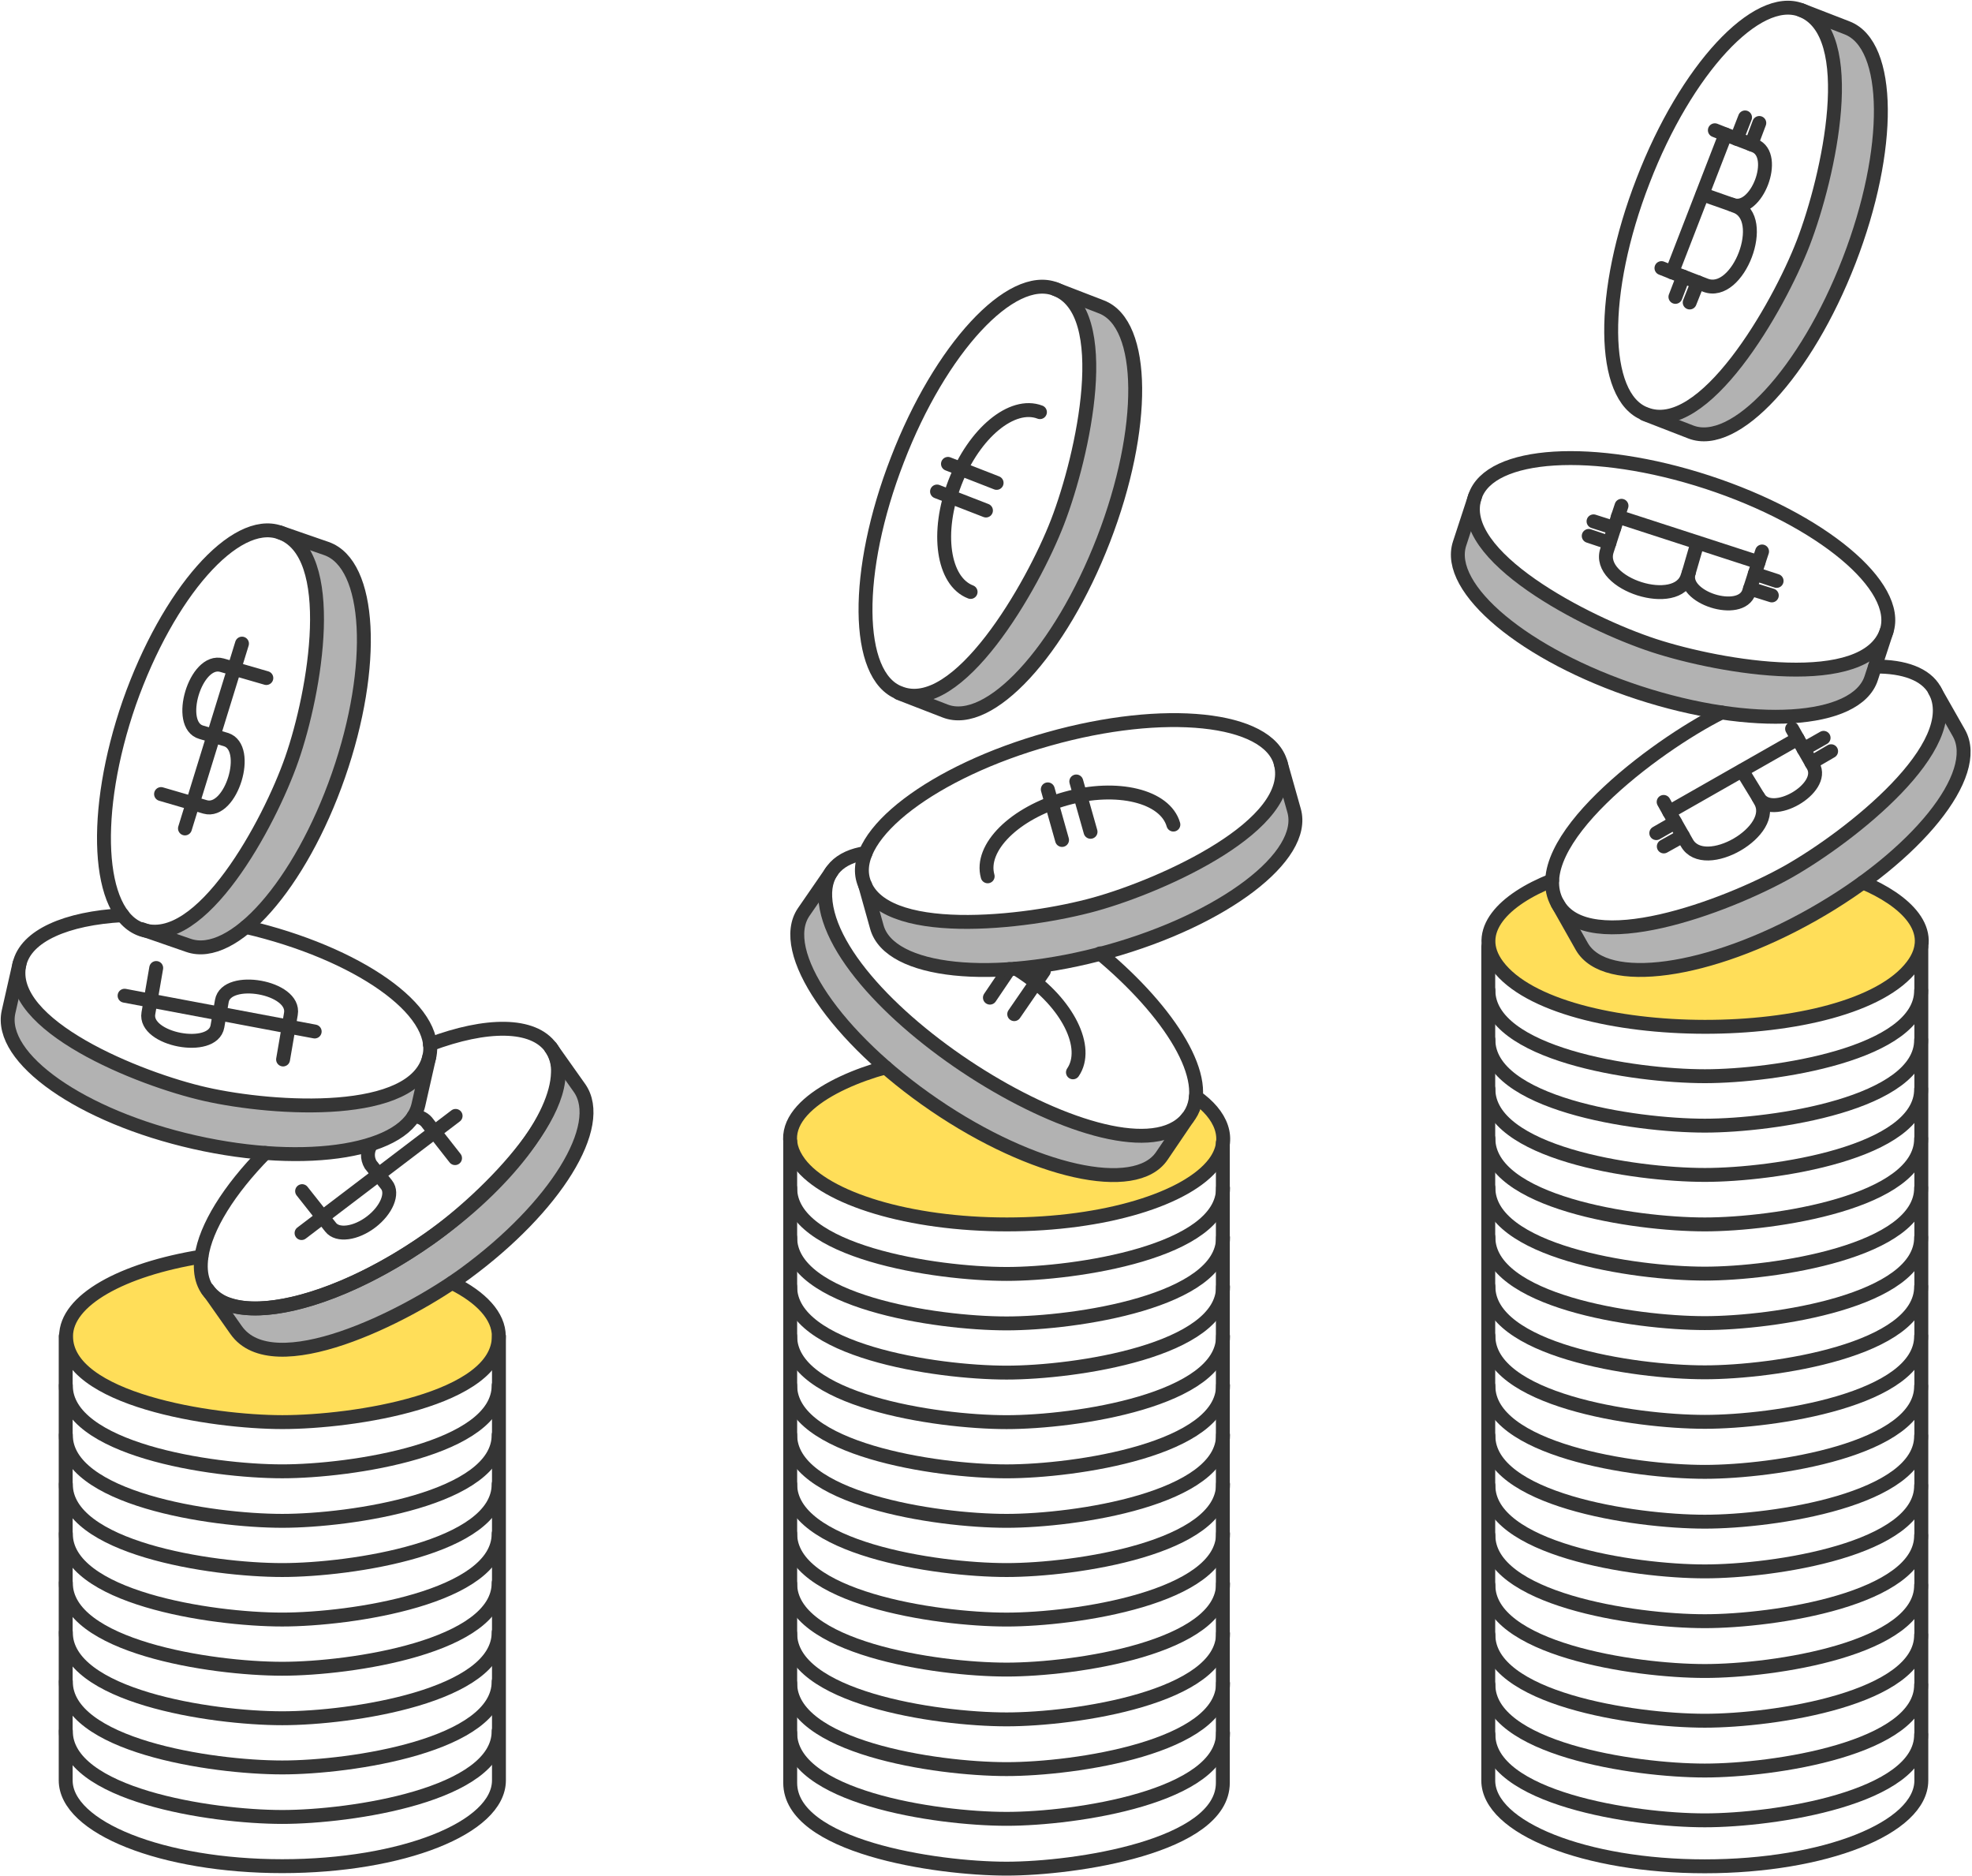 <?xml version="1.0" encoding="UTF-8"?> <svg xmlns="http://www.w3.org/2000/svg" width="514" height="489" viewBox="0 0 514 489" fill="none"><path d="M481.453 7.27L469.428 2.605C471.586 3.5 473.381 5.09 474.53 7.124C480.667 16.962 479.132 39.481 469.865 63.312C460.683 87.139 446.618 104.848 435.468 107.981C433.227 108.667 430.826 108.616 428.617 107.836L440.642 112.5C452.149 116.945 470.594 97.05 481.886 67.972C493.178 38.894 492.964 11.707 481.453 7.27Z" fill="#B2B2B2"></path><path d="M510.604 191.133L504.264 179.914C505.38 181.985 505.768 184.375 505.357 186.692C503.823 198.133 488.377 214.603 466.149 227.207C443.922 239.811 421.844 244.552 411.204 239.961C409.011 239.101 407.165 237.537 405.957 235.515L412.297 246.738C418.434 257.451 445.383 253.734 472.494 238.43C499.604 223.053 516.661 201.915 510.604 191.133Z" fill="#B2B2B2"></path><path d="M487.508 169.927C477.965 176.486 455.37 176.194 431.125 168.251C406.88 160.307 388.419 147.189 384.714 136.258C383.881 134.062 383.804 131.652 384.495 129.407L380.487 141.651C376.624 153.384 397.54 170.801 427.128 180.494C456.789 190.186 483.895 188.506 487.758 176.773L491.766 164.534C490.98 166.751 489.483 168.647 487.508 169.927Z" fill="#B2B2B2"></path><path d="M304.445 294.621C293.513 298.265 271.869 291.706 250.746 277.361C229.685 262.932 215.623 245.222 215.036 233.708C214.843 231.373 215.433 229.039 216.712 227.076L209.498 237.716C202.574 247.919 217.809 270.438 243.604 288.001C269.33 305.564 295.93 311.464 302.853 301.265L310.068 290.625C308.719 292.574 306.729 293.988 304.445 294.621Z" fill="#B2B2B2"></path><path d="M287.099 79.979L275.074 75.314C277.253 76.22 279.051 77.846 280.175 79.917C286.312 89.756 284.778 112.274 275.573 136.105C266.317 159.936 252.325 177.572 241.175 180.779C238.934 181.465 236.533 181.414 234.324 180.633L246.349 185.293C257.856 189.743 276.374 169.77 287.597 140.696C298.905 111.622 298.613 84.439 287.099 79.979Z" fill="#B2B2B2"></path><path d="M337.303 211.239L333.916 199.257C334.399 201.393 334.18 203.629 333.294 205.632C329.075 216.414 310.12 228.73 285.487 235.58C260.855 242.484 238.263 241.775 229.081 234.779C227.149 233.447 225.734 231.491 225.072 229.24L228.57 241.629C231.923 253.519 258.96 256.35 288.985 247.969C319.01 239.588 340.655 223.118 337.303 211.239Z" fill="#B2B2B2"></path><path d="M151.04 283.535L143.606 273.041C144.926 274.966 145.589 277.268 145.501 279.6C145.282 291.042 132.076 308.605 111.832 322.885C91.587 337.165 70.587 343.732 59.725 340.084C57.483 339.406 55.517 338.027 54.117 336.148L61.551 346.643C68.689 356.7 94.487 350.797 119.192 333.383C143.898 315.969 158.181 293.665 151.04 283.535Z" fill="#B2B2B2"></path><path d="M108.259 281.054C99.587 288.561 77.724 290.528 53.532 285.063C29.341 279.597 10.462 268.447 5.871 257.952C4.864 255.843 4.582 253.461 5.069 251.175L2.227 263.71C-0.458 275.807 21.175 290.966 50.69 297.67C80.201 304.302 106.364 299.929 109.061 287.905L111.903 275.37C111.345 277.613 110.065 279.611 108.259 281.054Z" fill="#B2B2B2"></path><path d="M85.086 142.964L72.915 138.745C75.113 139.551 76.996 141.027 78.308 142.964C84.794 152.365 84.284 174.374 76.122 197.764C67.96 221.153 54.696 238.721 43.768 242.073C41.551 242.825 39.151 242.851 36.918 242.146L49.088 246.365C60.749 250.446 78.239 230.639 88.212 202.056C98.131 173.5 96.746 147.045 85.086 142.964Z" fill="#B2B2B2"></path><path d="M117.948 334.332C93.607 351.021 68.61 356.559 61.618 346.648L54.185 336.154C53.344 334.892 52.763 333.476 52.475 331.988C52.188 330.5 52.199 328.969 52.508 327.485C31.796 330.838 17.221 338.854 17.221 348.251C17.221 364.821 54.864 370.625 73.604 370.625C99.111 370.625 120.683 363.92 127.687 354.668C133.835 346.499 127.203 339.008 117.948 334.332Z" fill="#FFDE59"></path><path d="M311.724 285.803C311.624 287.522 311.072 289.179 310.121 290.613L302.906 301.253C295.983 311.456 269.456 305.553 243.657 287.99C239.22 284.958 234.962 281.673 230.904 278.151C215.891 282.232 206.053 289.01 206.053 296.735C206.053 313.266 244.025 319.108 262.459 319.108C281.139 319.108 318.866 313.297 318.866 296.735C318.625 294.478 317.853 292.31 316.611 290.409C315.369 288.509 313.695 286.931 311.724 285.803Z" fill="#FFDE59"></path><path d="M485.676 229.978C481.458 233.005 477.081 235.802 472.562 238.359C445.379 253.736 418.48 257.452 412.366 246.667L406.026 235.444C405.001 233.572 404.598 231.423 404.875 229.307C392.34 234.189 383.522 242.57 390.372 251.68C406.164 272.776 482.404 272.998 498.518 251.68C505.361 242.551 496.236 234.515 485.676 229.978Z" fill="#FFDE59"></path><path d="M17.16 451.156C17.16 467.718 54.887 473.529 73.563 473.529C91.498 473.529 129.97 467.776 129.97 451.156" stroke="#353535" stroke-width="3.624" stroke-linecap="round" stroke-linejoin="round"></path><path d="M17.16 438.252C17.16 454.814 54.887 460.625 73.563 460.625C91.498 460.625 129.97 454.872 129.97 438.252" stroke="#353535" stroke-width="3.624" stroke-linecap="round" stroke-linejoin="round"></path><path d="M17.16 425.43C17.16 441.992 54.887 447.803 73.563 447.803C91.498 447.803 129.97 442.049 129.97 425.43" stroke="#353535" stroke-width="3.624" stroke-linecap="round" stroke-linejoin="round"></path><path d="M17.16 412.53C17.16 429.092 54.887 434.904 73.563 434.904C91.498 434.904 129.97 429.15 129.97 412.53" stroke="#353535" stroke-width="3.624" stroke-linecap="round" stroke-linejoin="round"></path><path d="M17.16 399.705C17.16 416.267 54.887 422.078 73.563 422.078C91.498 422.078 129.97 416.325 129.97 399.705" stroke="#353535" stroke-width="3.624" stroke-linecap="round" stroke-linejoin="round"></path><path d="M17.16 386.807C17.16 403.369 54.887 409.18 73.563 409.18C91.498 409.18 129.97 403.426 129.97 386.807" stroke="#353535" stroke-width="3.624" stroke-linecap="round" stroke-linejoin="round"></path><path d="M17.16 373.982C17.16 390.545 54.887 396.356 73.563 396.356C91.498 396.356 129.97 390.602 129.97 373.982" stroke="#353535" stroke-width="3.624" stroke-linecap="round" stroke-linejoin="round"></path><path d="M17.16 361.08C17.16 377.642 54.887 383.453 73.563 383.453C91.498 383.453 129.97 377.7 129.97 361.08" stroke="#353535" stroke-width="3.624" stroke-linecap="round" stroke-linejoin="round"></path><path d="M52.507 327.486C31.794 330.839 17.219 338.855 17.219 348.252C17.219 364.788 55.191 370.626 73.602 370.626C92.282 370.626 130.017 364.815 130.017 348.252C130.017 343.009 125.491 338.126 117.839 334.333" stroke="#353535" stroke-width="3.624" stroke-linecap="round" stroke-linejoin="round"></path><path d="M17.121 348.256V463.984C17.121 476.3 42.375 486.354 73.562 486.354C104.75 486.354 130.049 476.381 130.049 463.984V348.256" stroke="#353535" stroke-width="3.624" stroke-linecap="round" stroke-linejoin="round"></path><path d="M443.764 50.645L451.416 53.338" stroke="#353535" stroke-width="3.624" stroke-linecap="round" stroke-linejoin="round"></path><path d="M444.499 74.322L435.826 70.969L449.746 35.045L457.325 37.96C463.65 40.415 457.823 55.826 451.422 53.333L452.296 53.697C461.065 56.682 453.129 77.689 444.499 74.322Z" stroke="#353535" stroke-width="3.624" stroke-linecap="round" stroke-linejoin="round"></path><path d="M438.726 72.084L436.697 77.373" stroke="#353535" stroke-width="3.624" stroke-linecap="round" stroke-linejoin="round"></path><path d="M454.845 30.602L452.674 36.171" stroke="#353535" stroke-width="3.624" stroke-linecap="round" stroke-linejoin="round"></path><path d="M442.514 73.553L440.416 78.834" stroke="#353535" stroke-width="3.624" stroke-linecap="round" stroke-linejoin="round"></path><path d="M458.559 32.05L456.461 37.619" stroke="#353535" stroke-width="3.624" stroke-linecap="round" stroke-linejoin="round"></path><path d="M449.744 35.038L446.975 33.945" stroke="#353535" stroke-width="3.624" stroke-linecap="round" stroke-linejoin="round"></path><path d="M433.057 69.872L435.826 70.965" stroke="#353535" stroke-width="3.624" stroke-linecap="round" stroke-linejoin="round"></path><path d="M442.443 141.451L440.176 149.241" stroke="#353535" stroke-width="3.624" stroke-linecap="round" stroke-linejoin="round"></path><path d="M418.849 143.485L421.714 134.64L458.36 146.53L455.87 154.259C453.764 160.71 438.058 155.751 440.19 149.219L439.876 150.113C437.375 159.042 415.976 152.287 418.849 143.485Z" stroke="#353535" stroke-width="3.624" stroke-linecap="round" stroke-linejoin="round"></path><path d="M420.744 137.605L415.352 135.871" stroke="#353535" stroke-width="3.624" stroke-linecap="round" stroke-linejoin="round"></path><path d="M463.071 151.396L457.387 149.536" stroke="#353535" stroke-width="3.624" stroke-linecap="round" stroke-linejoin="round"></path><path d="M419.492 141.474L414.1 139.671" stroke="#353535" stroke-width="3.624" stroke-linecap="round" stroke-linejoin="round"></path><path d="M461.821 155.179L456.141 153.392" stroke="#353535" stroke-width="3.624" stroke-linecap="round" stroke-linejoin="round"></path><path d="M458.344 146.55L459.283 143.724" stroke="#353535" stroke-width="3.624" stroke-linecap="round" stroke-linejoin="round"></path><path d="M422.645 131.818L421.705 134.645" stroke="#353535" stroke-width="3.624" stroke-linecap="round" stroke-linejoin="round"></path><path d="M448.732 185.681C431.034 194.53 397.292 220.01 405.953 235.452C413.862 249.694 449.871 236.323 466.146 227.144C482.317 217.973 512.319 194.354 504.26 179.851C501.932 175.697 496.317 173.657 488.741 173.714" stroke="#353535" stroke-width="3.624" stroke-linecap="round" stroke-linejoin="round"></path><path d="M445.088 125.687C415.428 115.994 388.321 117.67 384.455 129.407C379.154 144.78 413.291 162.417 431.096 168.247C448.598 173.962 486.256 180.406 491.726 164.53C495.588 152.797 474.676 135.379 445.088 125.687Z" stroke="#353535" stroke-width="3.624" stroke-linecap="round" stroke-linejoin="round"></path><path d="M491.725 164.535L487.717 176.778C483.854 188.515 456.744 190.203 427.087 180.499C397.495 170.81 376.583 153.385 380.446 141.652L384.454 129.408" stroke="#353535" stroke-width="3.624" stroke-linecap="round" stroke-linejoin="round"></path><path d="M286.73 248.478C305.022 263.71 316.265 281.503 310.051 290.67C295.548 312.077 216.435 264.204 215.092 233.753C214.805 227.141 218.863 223.351 225.606 222.319" stroke="#353535" stroke-width="3.624" stroke-linecap="round" stroke-linejoin="round"></path><path d="M264.795 252.431C265.524 252.868 266.183 253.301 266.835 253.742C278.315 261.483 284.034 273.055 279.662 279.468" stroke="#353535" stroke-width="3.624" stroke-linecap="round" stroke-linejoin="round"></path><path d="M264.354 264.303L272.078 253.08" stroke="#353535" stroke-width="3.624" stroke-linecap="round" stroke-linejoin="round"></path><path d="M258.021 260.003L263.05 252.569" stroke="#353535" stroke-width="3.624" stroke-linecap="round" stroke-linejoin="round"></path><path d="M333.807 198.857C330.528 186.906 303.506 184.067 273.319 192.594C243.294 200.971 221.65 217.441 224.991 229.32C229.313 244.988 267.37 240.677 285.405 235.66C303.441 230.643 338.088 214.921 333.807 198.857Z" stroke="#353535" stroke-width="3.624" stroke-linecap="round" stroke-linejoin="round"></path><path d="M333.808 198.869L337.306 211.258C340.659 223.149 319.014 239.607 288.978 247.988C258.941 256.369 231.915 253.527 228.563 241.648L225.494 230.674" stroke="#353535" stroke-width="3.624" stroke-linecap="round" stroke-linejoin="round"></path><path d="M257.434 228.383C255.32 220.877 264.503 211.84 277.839 208.123C291.176 204.407 303.71 207.467 305.839 214.901" stroke="#353535" stroke-width="3.624" stroke-linecap="round" stroke-linejoin="round"></path><path d="M284.25 216.782L280.533 203.664" stroke="#353535" stroke-width="3.624" stroke-linecap="round" stroke-linejoin="round"></path><path d="M276.82 218.911L273.104 205.721" stroke="#353535" stroke-width="3.624" stroke-linecap="round" stroke-linejoin="round"></path><path d="M275.067 75.332C263.56 70.887 245.042 90.855 233.892 119.864C222.596 148.938 222.891 176.121 234.402 180.562C249.633 186.868 269.168 152.854 275.65 136.039C282.374 118.586 290.571 81.216 275.067 75.332Z" stroke="#353535" stroke-width="3.624" stroke-linecap="round" stroke-linejoin="round"></path><path d="M275.07 75.336L287.095 79.985C298.602 84.43 298.87 111.602 287.605 140.691C276.34 169.78 257.871 189.749 246.357 185.303L234.332 180.643" stroke="#353535" stroke-width="3.624" stroke-linecap="round" stroke-linejoin="round"></path><path d="M469.428 2.619C457.921 -1.826 439.403 18.142 428.253 47.143C416.957 76.221 417.248 103.404 428.763 107.85C443.99 114.151 463.529 80.141 470.011 63.326C476.731 45.858 484.932 8.499 469.428 2.619Z" stroke="#353535" stroke-width="3.624" stroke-linecap="round" stroke-linejoin="round"></path><path d="M469.427 2.606L481.452 7.271C492.959 11.72 493.224 38.884 481.958 67.973C470.693 97.062 452.217 117.019 440.71 112.585L428.686 107.921" stroke="#353535" stroke-width="3.624" stroke-linecap="round" stroke-linejoin="round"></path><path d="M252.987 154.272C245.772 151.503 243.908 138.73 248.906 125.777C253.903 112.825 263.845 104.643 271.06 107.412" stroke="#353535" stroke-width="3.624" stroke-linecap="round" stroke-linejoin="round"></path><path d="M259.766 125.848L247.086 120.893" stroke="#353535" stroke-width="3.624" stroke-linecap="round" stroke-linejoin="round"></path><path d="M256.99 133.051L244.236 128.096" stroke="#353535" stroke-width="3.624" stroke-linecap="round" stroke-linejoin="round"></path><path d="M112.05 272.18C126.771 266.642 138.987 266.588 143.605 273.055C153.102 286.357 126.909 312.274 111.77 322.918C81.468 344.171 49.571 347.984 52.525 327.436C53.61 319.853 59.663 310.092 69.137 300.472" stroke="#353535" stroke-width="3.624" stroke-linecap="round" stroke-linejoin="round"></path><path d="M54.115 336.079C55.515 337.958 57.479 339.335 59.723 340.014C68.905 343.082 85.287 338.898 102.356 328.94C105.486 327.111 108.631 325.105 111.757 322.892C132.051 308.658 145.154 291.056 145.426 279.603C145.568 277.274 144.927 274.966 143.604 273.044" stroke="#353535" stroke-width="3.624" stroke-linecap="round" stroke-linejoin="round"></path><path d="M143.604 273.044L151.038 283.538C157.972 293.377 144.697 314.699 121.292 331.867C105.547 343.424 71.214 360.373 61.549 346.642L54.115 336.075" stroke="#353535" stroke-width="3.624" stroke-linecap="round" stroke-linejoin="round"></path><path d="M78.742 310.432L86.176 319.833C87.998 322.165 92.734 321.509 96.743 318.449C100.751 315.388 102.573 311.015 100.751 308.756L96.597 303.509C96.119 302.711 95.879 301.794 95.905 300.864C95.931 299.935 96.221 299.032 96.743 298.262" stroke="#353535" stroke-width="3.624" stroke-linecap="round" stroke-linejoin="round"></path><path d="M107.775 290.97C108.41 290.922 109.048 291.022 109.637 291.263C110.227 291.503 110.753 291.876 111.174 292.354L118.607 301.828" stroke="#353535" stroke-width="3.624" stroke-linecap="round" stroke-linejoin="round"></path><path d="M118.753 290.822L78.598 321.358" stroke="#353535" stroke-width="3.624" stroke-linecap="round" stroke-linejoin="round"></path><path d="M64.094 241.574C93.245 248.351 114.69 263.368 111.901 275.388C108.192 291.398 71.723 289.262 53.531 285.154C36.236 281.245 1.412 267.207 5.068 251.266C6.771 243.84 17.311 239.314 31.959 238.513" stroke="#353535" stroke-width="3.624" stroke-linecap="round" stroke-linejoin="round"></path><path d="M111.903 275.374L109.06 287.909C106.375 299.933 80.194 304.34 50.69 297.674C21.186 291.008 -0.47 275.811 2.227 263.714L5.069 251.179" stroke="#353535" stroke-width="3.624" stroke-linecap="round" stroke-linejoin="round"></path><path d="M73.783 276.119L75.823 264.228C77.055 257.201 59.012 254.102 57.823 260.876L56.672 267.508C55.441 274.381 37.467 270.96 38.675 264.082L40.716 252.276" stroke="#353535" stroke-width="3.624" stroke-linecap="round" stroke-linejoin="round"></path><path d="M82.023 268.828L32.471 259.5" stroke="#353535" stroke-width="3.624" stroke-linecap="round" stroke-linejoin="round"></path><path d="M72.913 138.75C61.252 134.668 43.762 154.564 33.709 183.132C23.797 211.695 25.182 238.15 36.842 242.231C52.377 247.601 70.178 214.672 76.046 197.849C82.168 180.316 88.42 144.096 72.913 138.75Z" stroke="#353535" stroke-width="3.624" stroke-linecap="round" stroke-linejoin="round"></path><path d="M72.915 138.744L85.086 142.963C96.746 147.044 98.165 173.51 88.22 202.063C78.274 230.615 60.745 250.453 49.096 246.372L36.926 242.153" stroke="#353535" stroke-width="3.624" stroke-linecap="round" stroke-linejoin="round"></path><path d="M69.42 176.706L57.833 173.354C50.929 171.405 45.758 188.957 52.463 190.844L58.873 192.739C65.566 194.795 60.276 212.216 53.483 210.299L41.977 206.946" stroke="#353535" stroke-width="3.624" stroke-linecap="round" stroke-linejoin="round"></path><path d="M63.074 167.737L48.211 215.905" stroke="#353535" stroke-width="3.624" stroke-linecap="round" stroke-linejoin="round"></path><path d="M309.492 291.427L302.83 301.253C295.925 311.456 269.318 305.534 243.581 287.99C217.844 270.446 202.54 247.908 209.474 237.705L216.762 227.138" stroke="#353535" stroke-width="3.624" stroke-linecap="round" stroke-linejoin="round"></path><path d="M405.955 235.443L412.295 246.666C418.432 257.379 445.397 253.689 472.492 238.358C499.586 223.027 516.651 201.847 510.602 191.065L504.262 179.915" stroke="#353535" stroke-width="3.624" stroke-linecap="round" stroke-linejoin="round"></path><path d="M387.953 348.183C387.953 364.745 425.68 370.556 444.36 370.556C462.291 370.556 500.743 364.802 500.743 348.183" stroke="#353535" stroke-width="3.624" stroke-linecap="round" stroke-linejoin="round"></path><path d="M387.953 335.279C387.953 351.838 425.68 357.649 444.36 357.649C462.291 357.649 500.743 351.895 500.743 335.279" stroke="#353535" stroke-width="3.624" stroke-linecap="round" stroke-linejoin="round"></path><path d="M387.953 361.218C387.953 377.78 425.68 383.591 444.36 383.591C462.291 383.591 500.743 377.838 500.743 361.218" stroke="#353535" stroke-width="3.624" stroke-linecap="round" stroke-linejoin="round"></path><path d="M387.953 374.202C387.953 390.764 425.68 396.575 444.36 396.575C462.291 396.575 500.743 390.822 500.743 374.202" stroke="#353535" stroke-width="3.624" stroke-linecap="round" stroke-linejoin="round"></path><path d="M387.953 387.158C387.953 403.72 425.68 409.531 444.36 409.531C462.291 409.531 500.743 403.778 500.743 387.158" stroke="#353535" stroke-width="3.624" stroke-linecap="round" stroke-linejoin="round"></path><path d="M387.953 400.137C387.953 416.699 425.68 422.51 444.36 422.51C462.291 422.51 500.743 416.756 500.743 400.137" stroke="#353535" stroke-width="3.624" stroke-linecap="round" stroke-linejoin="round"></path><path d="M387.953 413.119C387.953 429.681 425.68 435.492 444.36 435.492C462.291 435.492 500.743 429.739 500.743 413.119" stroke="#353535" stroke-width="3.624" stroke-linecap="round" stroke-linejoin="round"></path><path d="M387.953 426.077C387.953 442.639 425.68 448.45 444.36 448.45C462.291 448.45 500.743 442.697 500.743 426.077" stroke="#353535" stroke-width="3.624" stroke-linecap="round" stroke-linejoin="round"></path><path d="M387.953 439.059C387.953 455.621 425.68 461.432 444.36 461.432C462.291 461.432 500.743 455.678 500.743 439.059" stroke="#353535" stroke-width="3.624" stroke-linecap="round" stroke-linejoin="round"></path><path d="M387.953 452.037C387.953 468.599 425.68 474.41 444.36 474.41C462.291 474.41 500.743 468.657 500.743 452.037" stroke="#353535" stroke-width="3.624" stroke-linecap="round" stroke-linejoin="round"></path><path d="M387.953 322.456C387.953 339.018 425.68 344.825 444.36 344.825C462.291 344.825 500.743 339.072 500.743 322.456" stroke="#353535" stroke-width="3.624" stroke-linecap="round" stroke-linejoin="round"></path><path d="M387.953 309.554C387.953 326.116 425.68 331.927 444.36 331.927C462.291 331.927 500.743 326.173 500.743 309.554" stroke="#353535" stroke-width="3.624" stroke-linecap="round" stroke-linejoin="round"></path><path d="M387.953 296.731C387.953 313.294 425.68 319.105 444.36 319.105C462.291 319.105 500.743 313.351 500.743 296.731" stroke="#353535" stroke-width="3.624" stroke-linecap="round" stroke-linejoin="round"></path><path d="M387.953 283.834C387.953 300.396 425.68 306.207 444.36 306.207C462.291 306.207 500.743 300.454 500.743 283.834" stroke="#353535" stroke-width="3.624" stroke-linecap="round" stroke-linejoin="round"></path><path d="M387.953 270.99C387.953 287.552 425.68 293.363 444.36 293.363C462.291 293.363 500.743 287.61 500.743 270.99" stroke="#353535" stroke-width="3.624" stroke-linecap="round" stroke-linejoin="round"></path><path d="M387.953 258.104C387.953 274.667 425.68 280.478 444.36 280.478C462.291 280.478 500.743 274.724 500.743 258.104" stroke="#353535" stroke-width="3.624" stroke-linecap="round" stroke-linejoin="round"></path><path d="M387.914 246.692V464.019C387.914 476.335 413.164 486.392 444.355 486.392C475.547 486.392 500.793 476.419 500.793 464.019V246.923" stroke="#353535" stroke-width="3.624" stroke-linecap="round" stroke-linejoin="round"></path><path d="M485.589 229.975C496.329 234.52 505.427 242.479 498.488 251.692C482.417 273.041 406.138 272.788 390.343 251.692C383.546 242.655 392.176 234.332 404.554 229.445" stroke="#353535" stroke-width="3.624" stroke-linecap="round" stroke-linejoin="round"></path><path d="M205.965 399.713C205.965 416.275 243.692 422.086 262.372 422.086C280.303 422.086 318.778 416.333 318.778 399.713" stroke="#353535" stroke-width="3.624" stroke-linecap="round" stroke-linejoin="round"></path><path d="M205.965 386.808C205.965 403.37 243.692 409.181 262.372 409.181C280.303 409.181 318.778 403.427 318.778 386.808" stroke="#353535" stroke-width="3.624" stroke-linecap="round" stroke-linejoin="round"></path><path d="M205.965 412.75C205.965 429.312 243.692 435.123 262.372 435.123C280.303 435.123 318.778 429.37 318.778 412.75" stroke="#353535" stroke-width="3.624" stroke-linecap="round" stroke-linejoin="round"></path><path d="M205.965 425.726C205.965 442.288 243.692 448.099 262.372 448.099C280.303 448.099 318.778 442.345 318.778 425.726" stroke="#353535" stroke-width="3.624" stroke-linecap="round" stroke-linejoin="round"></path><path d="M205.965 438.687C205.965 455.249 243.692 461.06 262.372 461.06C280.303 461.06 318.778 455.306 318.778 438.687" stroke="#353535" stroke-width="3.624" stroke-linecap="round" stroke-linejoin="round"></path><path d="M205.965 451.648C205.965 468.211 243.692 474.022 262.372 474.022C280.303 474.022 318.778 468.268 318.778 451.648" stroke="#353535" stroke-width="3.624" stroke-linecap="round" stroke-linejoin="round"></path><path d="M205.965 373.984C205.965 390.547 243.692 396.358 262.372 396.358C280.303 396.358 318.778 390.604 318.778 373.984" stroke="#353535" stroke-width="3.624" stroke-linecap="round" stroke-linejoin="round"></path><path d="M205.965 361.086C205.965 377.648 243.692 383.459 262.372 383.459C280.303 383.459 318.778 377.706 318.778 361.086" stroke="#353535" stroke-width="3.624" stroke-linecap="round" stroke-linejoin="round"></path><path d="M205.965 348.262C205.965 364.824 243.692 370.635 262.372 370.635C280.303 370.635 318.778 364.881 318.778 348.262" stroke="#353535" stroke-width="3.624" stroke-linecap="round" stroke-linejoin="round"></path><path d="M205.965 335.355C205.965 351.914 243.692 357.725 262.372 357.725C280.303 357.725 318.778 351.971 318.778 335.355" stroke="#353535" stroke-width="3.624" stroke-linecap="round" stroke-linejoin="round"></path><path d="M205.965 322.533C205.965 339.095 243.692 344.903 262.372 344.903C280.303 344.903 318.778 339.149 318.778 322.533" stroke="#353535" stroke-width="3.624" stroke-linecap="round" stroke-linejoin="round"></path><path d="M205.965 309.635C205.965 326.197 243.692 332.008 262.372 332.008C280.303 332.008 318.778 326.255 318.778 309.635" stroke="#353535" stroke-width="3.624" stroke-linecap="round" stroke-linejoin="round"></path><path d="M205.965 297.498V464.631C205.965 481.19 243.688 487.001 262.348 487.001C280.28 487.001 318.732 481.247 318.732 464.631V297.782" stroke="#353535" stroke-width="3.624" stroke-linecap="round" stroke-linejoin="round"></path><path d="M311.706 285.841C318.165 290.375 321.295 296.773 316.532 303.144C309.535 312.399 287.964 319.104 262.449 319.104C236.935 319.104 215.298 312.399 208.367 303.144C199.668 291.541 215.885 282.247 230.79 278.174" stroke="#353535" stroke-width="3.624" stroke-linecap="round" stroke-linejoin="round"></path><path d="M454.076 200.849L458.311 207.772" stroke="#353535" stroke-width="3.624" stroke-linecap="round" stroke-linejoin="round"></path><path d="M439.691 219.673L435.088 211.599L468.565 192.528L472.6 199.571C475.953 205.474 461.707 213.743 458.316 207.771L458.761 208.603C463.675 216.451 444.27 227.72 439.691 219.673Z" stroke="#353535" stroke-width="3.624" stroke-linecap="round" stroke-linejoin="round"></path><path d="M436.622 214.303L431.709 217.126" stroke="#353535" stroke-width="3.624" stroke-linecap="round" stroke-linejoin="round"></path><path d="M475.32 192.294L470.119 195.247" stroke="#353535" stroke-width="3.624" stroke-linecap="round" stroke-linejoin="round"></path><path d="M438.635 217.822L433.668 220.595" stroke="#353535" stroke-width="3.624" stroke-linecap="round" stroke-linejoin="round"></path><path d="M477.28 195.78L472.137 198.776" stroke="#353535" stroke-width="3.624" stroke-linecap="round" stroke-linejoin="round"></path><path d="M468.563 192.522L467.105 189.926" stroke="#353535" stroke-width="3.624" stroke-linecap="round" stroke-linejoin="round"></path><path d="M433.629 208.994L435.086 211.591" stroke="#353535" stroke-width="3.624" stroke-linecap="round" stroke-linejoin="round"></path></svg> 